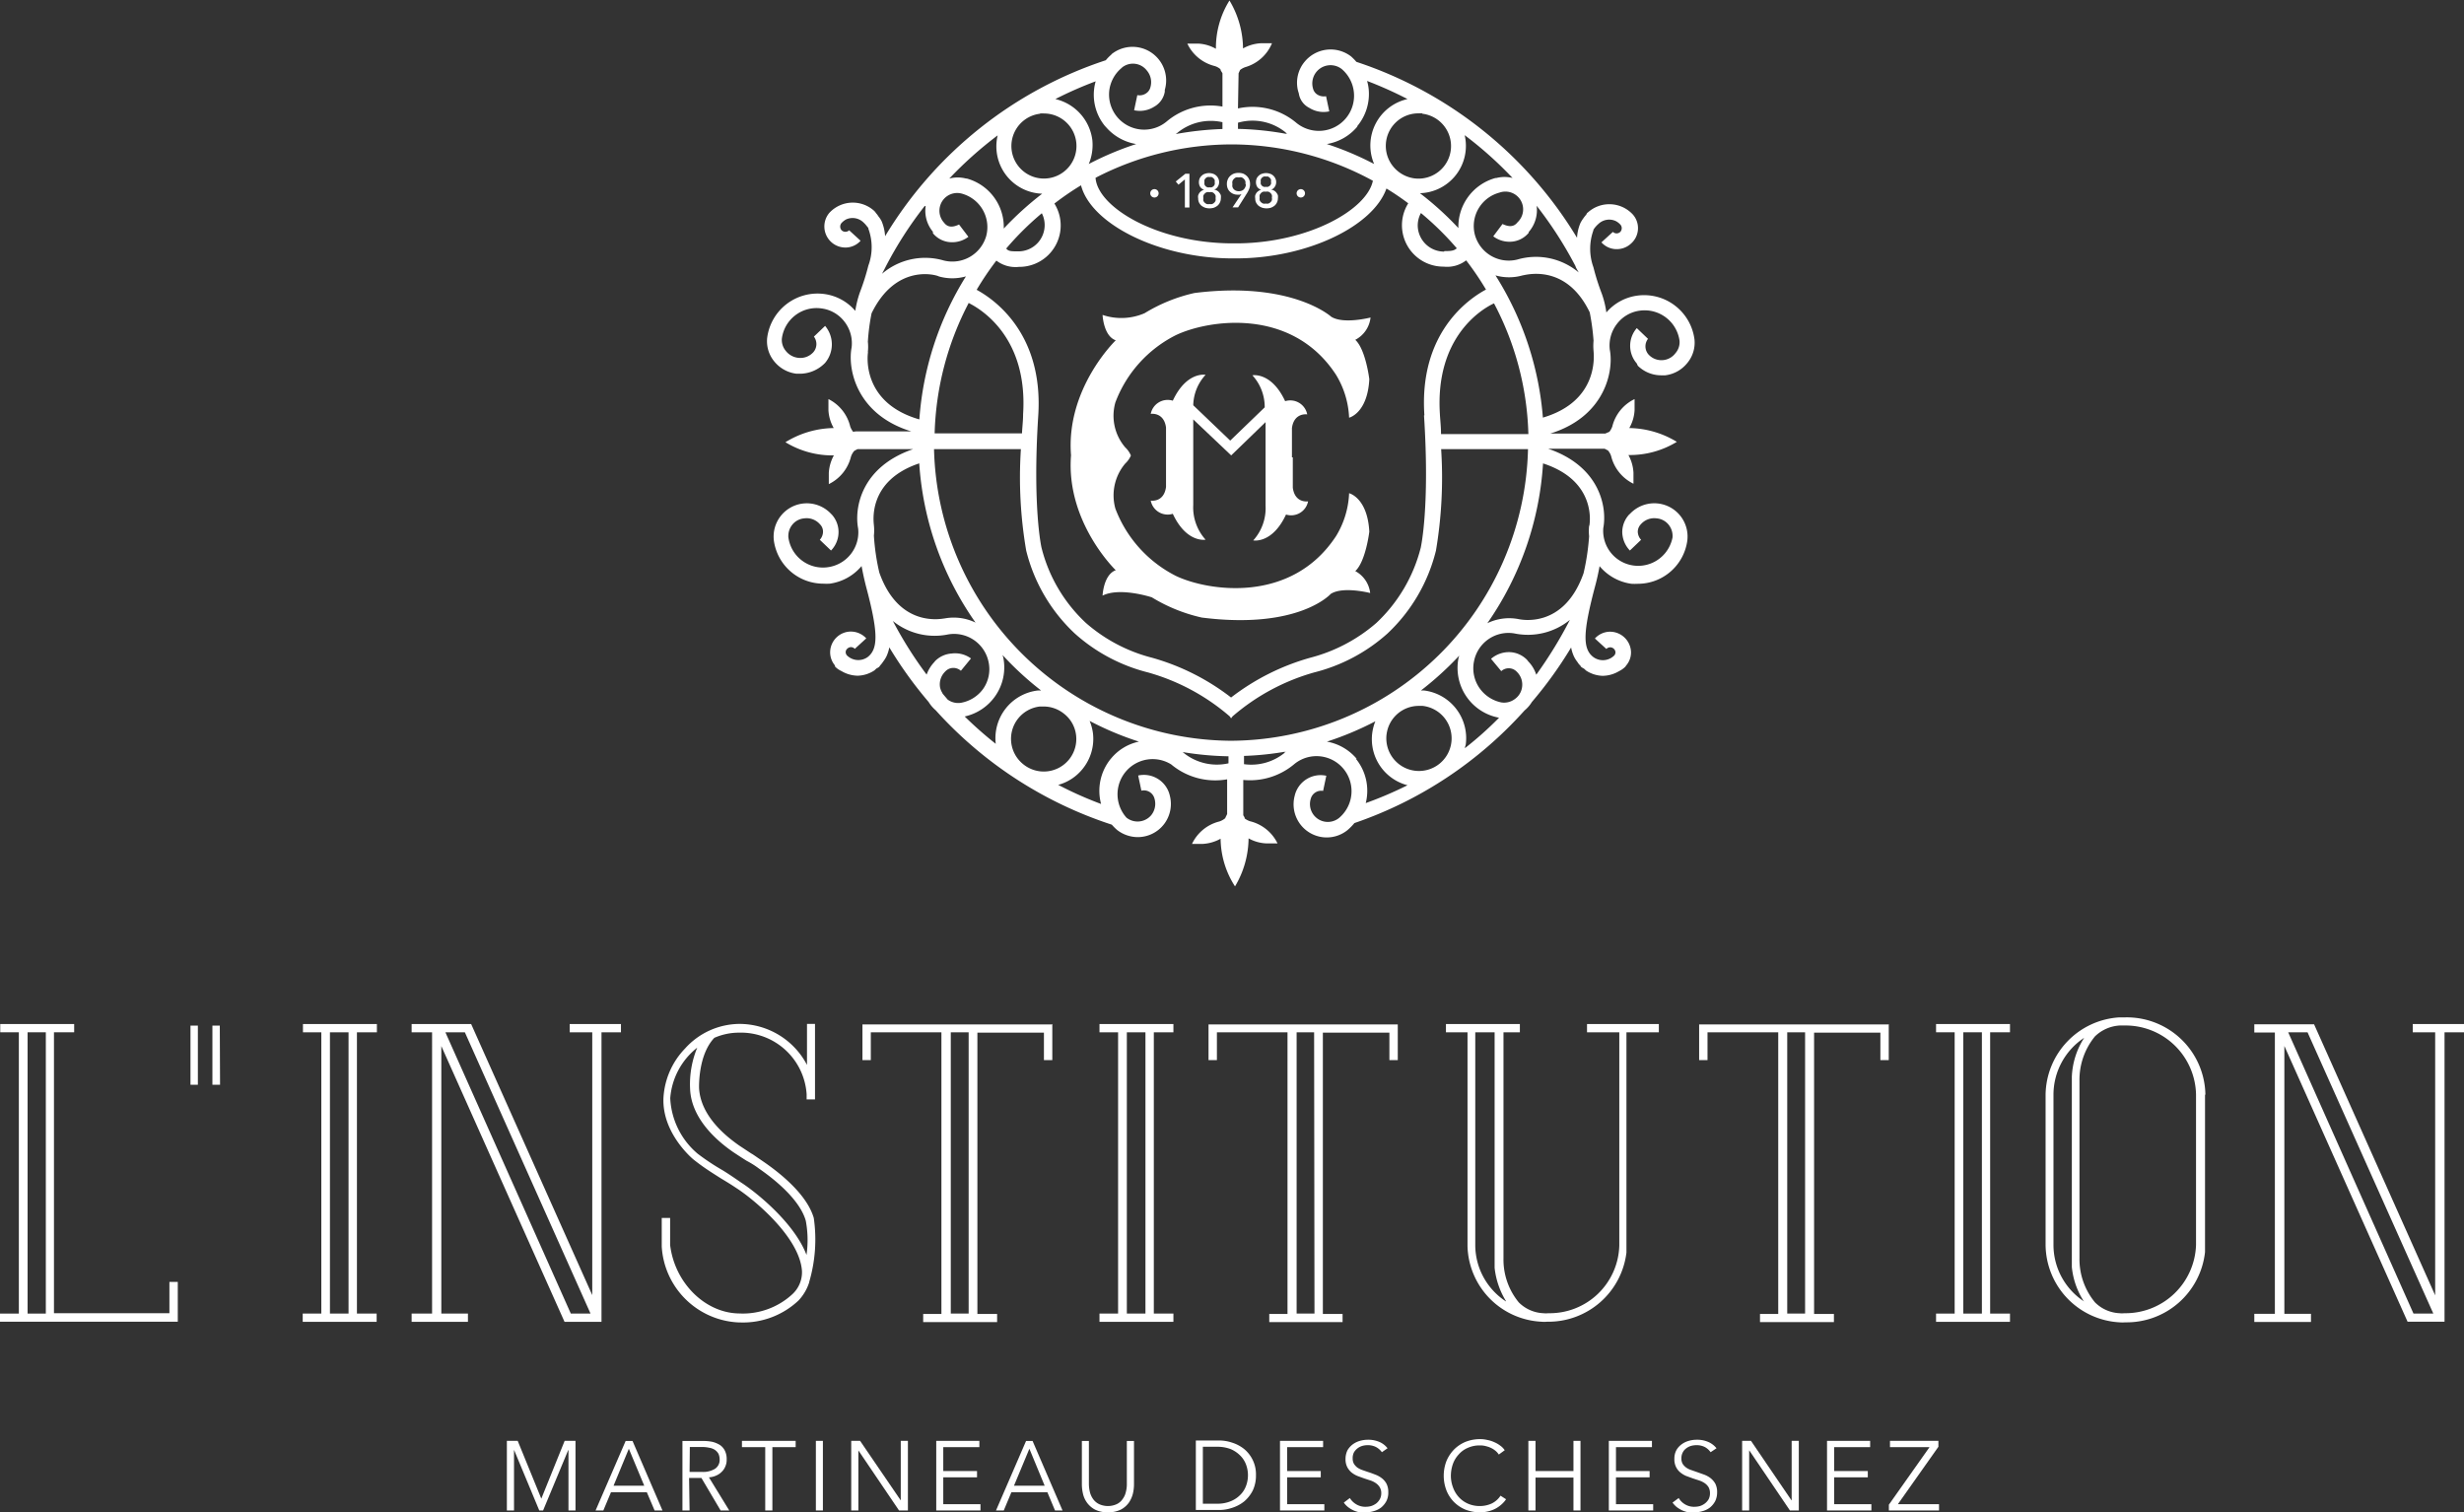<svg id="Calque_1" data-name="Calque 1" xmlns="http://www.w3.org/2000/svg" xmlns:xlink="http://www.w3.org/1999/xlink" viewBox="0 0 199.99 122.74"><rect x="0" y="0" width="199.99" height="122.74" fill="#333333" stroke="none"/><defs><style>.cls-1{fill:none;}.cls-2{clip-path:url(#clip-path);}.cls-3{fill:#fff;}</style><clipPath id="clip-path" transform="translate(-45.76 -22.96)"><rect class="cls-1" y="-54" width="283.46" height="283.46"/></clipPath></defs><title>LOGO</title><g class="cls-2"><path class="cls-3" d="M178.69,52.64a2.7,2.7,0,0,0,1.87.78l.36,0a2.71,2.71,0,0,0,1.79-1,2.57,2.57,0,0,0,.58-1.93,4.12,4.12,0,0,0-4.62-3.54,4,4,0,0,0-2.53,1.37l0,0a7.44,7.44,0,0,0-.38-1.55,18.34,18.34,0,0,1-.67-2.12h0a4.41,4.41,0,0,1,0-3l0-.05.1-.14a2.34,2.34,0,0,1,.3-.32,1.27,1.27,0,0,1,1.41-.24h0a1.34,1.34,0,0,1,.31.22l.06.06a.44.44,0,0,1,0,.6.43.43,0,0,1-.6,0l-.93.85a1.66,1.66,0,0,0,1.17.55H177a1.69,1.69,0,0,0,1.14-.45,1.67,1.67,0,0,0,.15-2.36,2.6,2.6,0,0,0-3.67-.15c-.05,0-.08.12-.13.18a2.23,2.23,0,0,0-.19.24,2.85,2.85,0,0,0-.26.41,3.52,3.52,0,0,0-.28,1.21,33,33,0,0,0-17.91-14.28,4.47,4.47,0,0,0-.43-.44,2.73,2.73,0,0,0-3.77.43,2.67,2.67,0,0,0-.53,2.38l.06.2a1.57,1.57,0,0,0,.84,1.16,2.21,2.21,0,0,0,1.17.34,2.49,2.49,0,0,0,.46-.05l-.26-1.23a1,1,0,0,1-.7-.13.8.8,0,0,1-.36-.5,1.48,1.48,0,0,1,2.34-1.57,2.85,2.85,0,0,1-1.61,5,2.88,2.88,0,0,1-2.07-.63,5.52,5.52,0,0,0-4.75-1.18l.05-2.85.12-.27a1.45,1.45,0,0,1,.42-.23A3.35,3.35,0,0,0,149,26.47h-.9a3.33,3.33,0,0,0-1.45.42A7.69,7.69,0,0,0,145.55,23a7.25,7.25,0,0,0-1.1,3.92,3.23,3.23,0,0,0-1.42-.42h-.9a3.35,3.35,0,0,0,2.22,1.82,1.24,1.24,0,0,1,.47.26c0,.11.11.22.16.33l0,2.7a5.52,5.52,0,0,0-4.54,1.22,2.85,2.85,0,0,1-4.65-2.48,2.83,2.83,0,0,1,1-1.87l.05-.05a1.42,1.42,0,0,1,2,.25,1.46,1.46,0,0,1,.29,1.37.82.82,0,0,1-.37.5.93.93,0,0,1-.69.13l-.26,1.23a2.4,2.4,0,0,0,.46.05,2.21,2.21,0,0,0,1.17-.34,1.72,1.72,0,0,0,.86-1.22l0-.14A2.73,2.73,0,0,0,136,27.34l-.06.07a3.57,3.57,0,0,0-.43.44,32.92,32.92,0,0,0-17.91,14.28,3.77,3.77,0,0,0-.28-1.21,2.23,2.23,0,0,0-.27-.41,1.37,1.37,0,0,0-.18-.24,1.24,1.24,0,0,0-.14-.18,2.59,2.59,0,0,0-3.66.15,1.71,1.71,0,0,0,1.29,2.81h.07a1.66,1.66,0,0,0,1.18-.55l-.93-.85a.44.44,0,0,1-.61,0,.45.45,0,0,1,0-.6l.06-.06a1.54,1.54,0,0,1,.3-.22h0a1.27,1.27,0,0,1,1.41.24,2.31,2.31,0,0,1,.29.32,1.34,1.34,0,0,1,.11.14s0,0,0,.05a4.33,4.33,0,0,1,0,3h0a18.34,18.34,0,0,1-.67,2.12,8.18,8.18,0,0,0-.39,1.55s0,0,0,0a4,4,0,0,0-2.53-1.37,4.12,4.12,0,0,0-4.62,3.54,2.57,2.57,0,0,0,.57,1.93,2.74,2.74,0,0,0,1.8,1l.36,0a2.86,2.86,0,0,0,1.92-.83l0,.07s0,0,0-.07l.05-.05a2.33,2.33,0,0,0,0-3l-.91.87a1,1,0,0,1-.06,1.28,1.42,1.42,0,0,1-1.22.44,1.49,1.49,0,0,1-1-.56,1.38,1.38,0,0,1-.32-1,2.84,2.84,0,0,1,3.2-2.45,2.79,2.79,0,0,1,1.89,1.09,2.85,2.85,0,0,1,.57,2.09c-.33,1.7.36,5.42,4.84,6.8l.08,0h-4.55L115,58a1.6,1.6,0,0,1-.23-.42A3.36,3.36,0,0,0,113,55.35v.9a3.23,3.23,0,0,0,.43,1.45,7.65,7.65,0,0,0-3.92,1.15,7.31,7.31,0,0,0,3.93,1.07,3.32,3.32,0,0,0-.41,1.43v.9a3.37,3.37,0,0,0,1.8-2.23,1.38,1.38,0,0,1,.27-.47l.26-.14h4.52c-4.22,1.44-4.79,4.77-4.47,6.44A2.86,2.86,0,0,1,112.91,69a2.83,2.83,0,0,1-3.16-2.42,1.45,1.45,0,0,1,.29-1,1.39,1.39,0,0,1,1-.55,1.43,1.43,0,0,1,1.27.48.84.84,0,0,1,.25.6,1,1,0,0,1-.26.66l.91.87a2.15,2.15,0,0,0,.61-1.53,2.11,2.11,0,0,0-.54-1.38h0l-.08-.08,0,0h0a2.7,2.7,0,0,0-2.3-.82,2.7,2.7,0,0,0-2.33,3h0v0h0a4.05,4.05,0,0,0,4,3.5,4.89,4.89,0,0,0,.54,0,4.1,4.1,0,0,0,2.58-1.43q.15.83.36,1.65c1,3.74,1,5.07.13,5.74a1.31,1.31,0,0,1-1.69-.15.42.42,0,0,1-.09-.25.37.37,0,0,1,.14-.29.43.43,0,0,1,.31-.12.44.44,0,0,1,.29.14l.93-.85a1.7,1.7,0,0,0-1.17-.55,1.67,1.67,0,0,0-1.22.45,1.69,1.69,0,0,0-.54,1.17,1.66,1.66,0,0,0,.39,1.13h0s0,0,0,.08a1.64,1.64,0,0,0,.52.37,2.65,2.65,0,0,0,1.33.38,2.57,2.57,0,0,0,1.35-.43l0,0,.16-.15a1.42,1.42,0,0,0,.23-.14s.08-.12.13-.17a2.35,2.35,0,0,0,.19-.25,2.85,2.85,0,0,0,.26-.41,3,3,0,0,0,.24-.75,33.17,33.17,0,0,0,3.19,4.43,2.87,2.87,0,0,0,.58.68A33,33,0,0,0,136,89.89a4.36,4.36,0,0,0,.43.43l0,0a2.75,2.75,0,0,0,1.66.58,2.69,2.69,0,0,0,2.62-3.36h0a2.16,2.16,0,0,0-2.57-1.64l.26,1.23a.89.89,0,0,1,1.06.63h0a1.47,1.47,0,0,1-.27,1.37,1.45,1.45,0,0,1-2,.19h0A2.85,2.85,0,0,1,140.82,85a5.57,5.57,0,0,0,4.54,1.21l0,2.82c-.05.11-.11.22-.16.34a1.45,1.45,0,0,1-.47.26,3.35,3.35,0,0,0-2.22,1.82h.9a3.36,3.36,0,0,0,1.42-.42A7.25,7.25,0,0,0,146,94.9,7.74,7.74,0,0,0,147.1,91a3.2,3.2,0,0,0,1.45.41h.9a3.37,3.37,0,0,0-2.24-1.8,1.56,1.56,0,0,1-.42-.22c0-.1-.08-.18-.12-.27l0-2.86A5.57,5.57,0,0,0,150.78,85a2.84,2.84,0,0,1,3.67,4.34h0a1.45,1.45,0,0,1-2.3-1.56h0a.88.88,0,0,1,1-.63l.26-1.23a2.16,2.16,0,0,0-2.57,1.64h0a2.69,2.69,0,0,0,4.28,2.78l0,0a4.46,4.46,0,0,0,.57-.58,32.78,32.78,0,0,0,13.81-9.14,2.7,2.7,0,0,0,.59-.68,33.17,33.17,0,0,0,3.19-4.43,3,3,0,0,0,.24.75,2.19,2.19,0,0,0,.26.41,2.27,2.27,0,0,0,.18.25c.06,0,.08.12.14.17a1.42,1.42,0,0,0,.23.14l.16.15,0,0a2.57,2.57,0,0,0,1.35.43,2.65,2.65,0,0,0,1.33-.38,1.9,1.9,0,0,0,.52-.37.56.56,0,0,1,.05-.08h0a1.62,1.62,0,0,0,.4-1.13,1.71,1.71,0,0,0-1.76-1.62,1.68,1.68,0,0,0-1.17.55l.93.85a.43.43,0,0,1,.74.27.42.42,0,0,1-.09.25,1.31,1.31,0,0,1-1.69.15c-.9-.67-.87-2,.12-5.74.15-.55.27-1.1.37-1.65a4.1,4.1,0,0,0,2.58,1.43,4.89,4.89,0,0,0,.54,0,4.05,4.05,0,0,0,4-3.5h0v0h0a2.7,2.7,0,0,0-4.64-2.19h0s0,0,0,0l-.09.08h0a2.12,2.12,0,0,0-.55,1.38,2.21,2.21,0,0,0,.62,1.53l.91-.87a1,1,0,0,1-.27-.66.88.88,0,0,1,.25-.6,1.44,1.44,0,0,1,1.28-.48,1.39,1.39,0,0,1,1,.55,1.45,1.45,0,0,1,.29,1,2.84,2.84,0,0,1-5.62-.76c.32-1.67-.25-5-4.47-6.44H176l.27.14a1.24,1.24,0,0,1,.26.47,3.4,3.4,0,0,0,1.81,2.23v-.9a3.32,3.32,0,0,0-.41-1.43,7.31,7.31,0,0,0,3.93-1.07A7.65,7.65,0,0,0,178,57.7a3.23,3.23,0,0,0,.43-1.45v-.9a3.36,3.36,0,0,0-1.81,2.23,1.6,1.6,0,0,1-.23.42l-.34.15h-4.55l.08,0c4.47-1.38,5.17-5.1,4.84-6.8a2.85,2.85,0,0,1,.57-2.09,2.79,2.79,0,0,1,1.89-1.09,2.86,2.86,0,0,1,3.2,2.45,1.35,1.35,0,0,1-.33,1,1.42,1.42,0,0,1-2.18.12,1,1,0,0,1-.05-1.28l-.91-.87a2.18,2.18,0,0,0,0,2.87Zm-3.95,13a4,4,0,0,0,0,.84,19,19,0,0,1-.45,3c-1.61,4.58-5.15,3.75-5.31,3.72h0a4.06,4.06,0,0,0-2.5.34A25.41,25.41,0,0,0,171,60.57c4.38,1.42,3.79,4.9,3.76,5.05M145.67,83.08a24.26,24.26,0,0,1-24.1-23.67h7.05a35.17,35.17,0,0,0,.43,8.23A13.72,13.72,0,0,0,133,74.38a14,14,0,0,0,5.92,3.15,17.29,17.29,0,0,1,6.65,3.57l.11.16.12-.16a17.3,17.3,0,0,1,6.64-3.57,14,14,0,0,0,5.93-3.15,13.72,13.72,0,0,0,3.94-6.74,35.65,35.65,0,0,0,.42-8.23h7.05a24.24,24.24,0,0,1-24.1,23.67M128.83,85a2.64,2.64,0,0,1,1.33-4.7l.31,0a2.63,2.63,0,0,1,1.63.57,2.59,2.59,0,0,1,1,1.76A2.64,2.64,0,0,1,128.83,85M130,79a3.9,3.9,0,0,0-3.42,4.33s0,0,0,0a31.24,31.24,0,0,1-2.52-2.22,4.1,4.1,0,0,0,2.48-1.66,4.06,4.06,0,0,0,.66-3.08,2.33,2.33,0,0,0-.07-.25A25.29,25.29,0,0,0,130.26,79H130m-7.76.19a1.41,1.41,0,0,1-.18-.44,1.45,1.45,0,0,1,.42-1.29.9.9,0,0,1,.6-.29.93.93,0,0,1,.67.23l.82-1A2.18,2.18,0,0,0,123,76a2.08,2.08,0,0,0-1.35.62l0,0-.07.09,0,0h0a2.84,2.84,0,0,0-.61,1,32.51,32.51,0,0,1-2.74-4.35,5.39,5.39,0,0,0,4.48,1.09,2.86,2.86,0,0,1,3.3,2.3,2.78,2.78,0,0,1-.46,2.13A2.84,2.84,0,0,1,123.75,80a1.45,1.45,0,0,1-1.07-.26h0l-.41-.48m7.91-47.09a1.62,1.62,0,0,1,.31,0,2.64,2.64,0,0,1,2.07,4.28,2.64,2.64,0,1,1-2.38-4.26m15.51,2.49a24,24,0,0,1,11.5,2.95c-.48,2.34-5.16,5-10.89,5.08h-.69c-6-.07-10.76-2.94-10.93-5.32a24.06,24.06,0,0,1,11-2.71m15.52-2.49a2.64,2.64,0,1,1-.62,5.25,2.69,2.69,0,0,1-1.77-1,2.64,2.64,0,0,1,2.08-4.28,1.62,1.62,0,0,1,.31,0m.14,24.52c.48,7.47-.26,10.67-.26,10.71a12.63,12.63,0,0,1-3.61,6.13,13.23,13.23,0,0,1-5.36,2.82,18.82,18.82,0,0,0-6.43,3.23,18.75,18.75,0,0,0-6.42-3.23,13.05,13.05,0,0,1-5.36-2.82,12.48,12.48,0,0,1-3.61-6.13s-.74-3.24-.26-10.71c.43-6.68-3.6-9.44-5-10.2a24,24,0,0,1,1.6-2.37,2.55,2.55,0,0,0,1.83.51,3.36,3.36,0,0,0,2.88-5.14A23.15,23.15,0,0,1,133.5,38c.81,3.12,6.2,5.86,12.08,5.93h.71c5.7-.07,10.93-2.64,12-5.67a21.15,21.15,0,0,1,1.77,1.2,3.36,3.36,0,0,0,2.88,5.14,2.52,2.52,0,0,0,1.82-.51,24.07,24.07,0,0,1,1.61,2.37c-1.42.76-5.45,3.52-5,10.2m1.26-.08c-.4-6.16,3.27-8.48,4.39-9a24,24,0,0,1,2.79,10.61h-7.09c0-.5-.05-1-.09-1.57m.33-13.24a2.14,2.14,0,0,1-2.13-2.13,2.08,2.08,0,0,1,.26-1A24,24,0,0,1,164,43.11c-.22.2-.46.23-1,.23M130.3,40.23a2.07,2.07,0,0,1,.25,1,2.13,2.13,0,0,1-2.12,2.13c-.59,0-.82,0-1-.23a24,24,0,0,1,2.91-2.88m-5.94,7.31c1.12.56,4.79,2.88,4.4,9,0,.55-.07,1.07-.09,1.57h-7.09a24.17,24.17,0,0,1,2.78-10.61m33.9,35.06a2.63,2.63,0,0,1,2.62-2.33l.31,0a2.65,2.65,0,1,1-2.93,2.31M161.34,79h-.25a26,26,0,0,0,3.11-2.83,2.33,2.33,0,0,0-.07.25,4.11,4.11,0,0,0,3.3,4.79v0h0a28.24,28.24,0,0,1-2.77,2.47c0-.1.05-.2.07-.31A3.9,3.9,0,0,0,161.34,79m8.43-2.4-.07-.09,0,0a2.08,2.08,0,0,0-1.35-.62,2.22,2.22,0,0,0-1.57.54l.83,1a.9.9,0,0,1,1.27.06,1.44,1.44,0,0,1,.41,1.29,1.41,1.41,0,0,1-.6.93,1.45,1.45,0,0,1-1.07.26,2.86,2.86,0,0,1-1.78-1.17,2.82,2.82,0,0,1-.45-2.13,2.85,2.85,0,0,1,3.29-2.3,5.4,5.4,0,0,0,4.5-1.1,34.81,34.81,0,0,1-2.73,4.45,2.74,2.74,0,0,0-.63-1.06h0l0,0M171,57a25.34,25.34,0,0,0-3.86-11.69,4,4,0,0,0,2.2,0h0c.15,0,3.5-1.06,5.45,3a18.89,18.89,0,0,1,.31,2.3,4.63,4.63,0,0,0,0,.83v0c0,.16.56,4.07-4.17,5.43m3-11.77a5.39,5.39,0,0,0-5-1.08,2.85,2.85,0,0,1-3.46-2,2.81,2.81,0,0,1,2-3.43A1.44,1.44,0,0,1,168.93,41h0c-.29.38-.69.39-1.22.14l-.75,1a2.18,2.18,0,0,0,1.32.44,2,2,0,0,0,1.56-.73h0l0-.07.05-.05h0a2.69,2.69,0,0,0,.59-2.07,31.85,31.85,0,0,1,3.16,4.91c0,.08.17.34.31.6m-5.4-7.76a2.68,2.68,0,0,0-1.35,0h-.07a4.1,4.1,0,0,0-3,4.06,25.38,25.38,0,0,0-3.12-2.83,3.84,3.84,0,0,0,3.63-4.71,30.93,30.93,0,0,1,3.91,3.5M155.92,33.2a4.08,4.08,0,0,0,.93-3,3.78,3.78,0,0,0-.13-.67A31.78,31.78,0,0,1,160,31a3.86,3.86,0,0,0-2.71,5.27,25,25,0,0,0-3.84-1.62,4.08,4.08,0,0,0,2.48-1.42m-5.82.52.13.09a24.6,24.6,0,0,0-4-.42v-.5a4.26,4.26,0,0,1,3.92.83m-5.18-.87v.55a26.16,26.16,0,0,0-3.79.41l.12-.09a4.27,4.27,0,0,1,3.68-.87m-9.5.35a4.13,4.13,0,0,0,2.49,1.42,25.07,25.07,0,0,0-3.85,1.62,4,4,0,0,0,.29-1.94,3.92,3.92,0,0,0-3-3.33,30.85,30.85,0,0,1,3.27-1.44,3.78,3.78,0,0,0-.13.67,4,4,0,0,0,.92,3m-8.75.74a3.84,3.84,0,0,0,3.62,4.71,26.13,26.13,0,0,0-3.12,2.83,4.08,4.08,0,0,0-3-4.06h-.06a2.72,2.72,0,0,0-1.36,0,31.73,31.73,0,0,1,3.92-3.5m-5.84,5.75a2.65,2.65,0,0,0,.59,2.07h0l0,.05,0,.07h0a2,2,0,0,0,1.56.73,2.18,2.18,0,0,0,1.32-.44l-.76-1c-.52.25-.92.24-1.21-.14h0a1.44,1.44,0,0,1,1.42-2.37,2.82,2.82,0,0,1,2,3.43,2.86,2.86,0,0,1-3.46,2,5.38,5.38,0,0,0-5,1.08c.14-.26.27-.52.31-.6a31.13,31.13,0,0,1,3.16-4.91m-4.62,11.85v0a3.87,3.87,0,0,0,0-.83,17.06,17.06,0,0,1,.3-2.3c2-4.11,5.31-3.1,5.45-3h0a4,4,0,0,0,2.21,0A25.23,25.23,0,0,0,120.38,57c-4.73-1.36-4.2-5.27-4.17-5.43m4.16,9a25.32,25.32,0,0,0,4.57,12.92,4.06,4.06,0,0,0-2.5-.34h0c-.15,0-3.69.86-5.31-3.72a17.89,17.89,0,0,1-.44-3,4,4,0,0,0,0-.84c0-.15-.62-3.63,3.76-5.05m15.47,24a4.11,4.11,0,0,0-.79,3.67,30.18,30.18,0,0,1-3.48-1.55,3.82,3.82,0,0,0,2-1.32,3.87,3.87,0,0,0,.82-2.87,3.94,3.94,0,0,0-.27-1,24.9,24.9,0,0,0,4,1.68,4,4,0,0,0-2.26,1.37m5.82-.52,0,0h0a25.2,25.2,0,0,0,3.71.34v.57a4.29,4.29,0,0,1-3.68-.88m8.27,0a4.28,4.28,0,0,1-3.33.95v-.67a24.3,24.3,0,0,0,3.44-.36L150,84Zm5.82.52a4.1,4.1,0,0,0-2.42-1.4,25.27,25.27,0,0,0,3.93-1.65A3.86,3.86,0,0,0,160,86.69a31.12,31.12,0,0,1-3.39,1.45,4.11,4.11,0,0,0-.81-3.61" transform="translate(-45.76 -22.96)"/><path class="cls-3" d="M157,48.73s-2.21.57-3.2-.07c0,0-3.2-2.91-11.09-1.92a13.33,13.33,0,0,0-4.05,1.64,4.76,4.76,0,0,1-3.41.14s.07,1.71,1.07,2.06c0,0-4.06,3.9-3.63,9.33-.43,5.43,3.63,9.33,3.63,9.33-1,.36-1.07,2.06-1.07,2.06,1.42-.71,4,.14,4,.14a13.33,13.33,0,0,0,4.05,1.64c7.89,1,10.47-1.92,10.47-1.92,1-.64,3.2-.07,3.2-.07a2.32,2.32,0,0,0-1.21-1.78c.85-.78,1.14-3.2,1.14-3.2-.15-2.77-1.64-3.12-1.64-3.12a7.23,7.23,0,0,1-1.06,3.48c-3.63,5.54-10.42,4.46-13,3.23a10.15,10.15,0,0,1-4.91-5.46,4,4,0,0,1,.8-3.66,1.93,1.93,0,0,0,.46-.65h0v0h0a1.94,1.94,0,0,0-.46-.66,3.94,3.94,0,0,1-.8-3.65,10.08,10.08,0,0,1,4.91-5.46c2.6-1.24,9.39-2.32,13,3.22a7.27,7.27,0,0,1,1.06,3.48s1.49-.35,1.64-3.12c0,0-.29-2.42-1.14-3.2A2.32,2.32,0,0,0,157,48.73" transform="translate(-45.76 -22.96)"/><path class="cls-3" d="M150.62,60.08V57.7c.17-1.28,1.24-1.11,1.24-1.11a1.4,1.4,0,0,0-1.79-1.07c-1.12-2.4-2.66-2.1-2.66-2.1a3.8,3.8,0,0,1,1,2.6l-2.8,2.7-3-2.87,0,0a3.76,3.76,0,0,1,1-2.47s-1.54-.3-2.66,2.1a1.4,1.4,0,0,0-1.79,1.07s1.07-.17,1.24,1.11v4.82c-.17,1.29-1.24,1.11-1.24,1.11a1.4,1.4,0,0,0,1.79,1.07c1.12,2.4,2.66,2.1,2.66,2.1a3.91,3.91,0,0,1-1-2.82V57l3.08,2.92,2.79-2.7V64a3.91,3.91,0,0,1-1,2.82s1.54.3,2.66-2.1a1.4,1.4,0,0,0,1.79-1.07s-1.07.18-1.24-1.11V60.08Z" transform="translate(-45.76 -22.96)"/><polygon class="cls-3" points="96.54 16.84 96.17 16.84 96.17 14.56 95.65 14.99 95.43 14.73 96.21 14.1 96.54 14.1 96.54 16.84"/><path class="cls-3" d="M144.37,38.36a.72.72,0,0,1,.2.09.57.57,0,0,1,.16.15.72.72,0,0,1,.12.21,1,1,0,0,1,0,.25.74.74,0,0,1-.08.34.73.73,0,0,1-.2.26,1.15,1.15,0,0,1-.29.16,1.25,1.25,0,0,1-.7,0,1.22,1.22,0,0,1-.3-.16.86.86,0,0,1-.2-.26.74.74,0,0,1-.07-.34.66.66,0,0,1,0-.25,1,1,0,0,1,.11-.21.8.8,0,0,1,.17-.15.72.72,0,0,1,.2-.09h0a.63.63,0,0,1-.31-.22.71.71,0,0,1-.11-.39.81.81,0,0,1,.06-.31.68.68,0,0,1,.18-.23.61.61,0,0,1,.26-.15,1,1,0,0,1,.64,0,.68.68,0,0,1,.26.15.66.66,0,0,1,.17.23.6.6,0,0,1,.07.3.65.65,0,0,1-.12.39.56.56,0,0,1-.3.23Zm-.94.68a.71.71,0,0,0,0,.21.46.46,0,0,0,.11.16.62.62,0,0,0,.17.11.54.54,0,0,0,.22,0,.46.46,0,0,0,.21,0,.42.42,0,0,0,.17-.11.36.36,0,0,0,.11-.16.49.49,0,0,0,0-.21.46.46,0,0,0,0-.21.36.36,0,0,0-.11-.16.34.34,0,0,0-.17-.11.46.46,0,0,0-.21,0,.54.54,0,0,0-.22,0,.45.45,0,0,0-.17.11.64.64,0,0,0-.11.16.65.65,0,0,0,0,.21m.09-1.29a.57.57,0,0,0,0,.18.42.42,0,0,0,.09.14.38.38,0,0,0,.15.09.34.34,0,0,0,.18,0,.33.33,0,0,0,.17,0,.46.46,0,0,0,.15-.09.42.42,0,0,0,.09-.14.39.39,0,0,0,0-.18.58.58,0,0,0,0-.18.45.45,0,0,0-.1-.14.5.5,0,0,0-.14-.1.47.47,0,0,0-.17,0,.48.48,0,0,0-.18,0,.56.56,0,0,0-.15.1.42.42,0,0,0-.09.14.57.57,0,0,0,0,.18" transform="translate(-45.76 -22.96)"/><path class="cls-3" d="M146.53,38.7h0a.49.49,0,0,1-.16.06h-.18a.88.88,0,0,1-.61-.25.75.75,0,0,1-.18-.27.93.93,0,0,1-.06-.34.87.87,0,0,1,.07-.37.75.75,0,0,1,.2-.29.91.91,0,0,1,.3-.19,1.1,1.1,0,0,1,.37-.06,1.16,1.16,0,0,1,.38.06,1,1,0,0,1,.29.19.84.84,0,0,1,.2.29.86.86,0,0,1,.07.36,1,1,0,0,1-.07.4,2.16,2.16,0,0,1-.19.37l-.71,1.13h-.45Zm.31-.81a.54.54,0,0,0,0-.22.47.47,0,0,0-.12-.19.52.52,0,0,0-.17-.12.47.47,0,0,0-.24,0,.59.59,0,0,0-.23,0,.46.46,0,0,0-.18.13.42.42,0,0,0-.11.18.61.61,0,0,0,0,.24.54.54,0,0,0,0,.22.52.52,0,0,0,.11.19.57.57,0,0,0,.18.12.68.68,0,0,0,.46,0,.47.47,0,0,0,.18-.12.59.59,0,0,0,.16-.42" transform="translate(-45.76 -22.96)"/><path class="cls-3" d="M149,38.36a.72.72,0,0,1,.2.09.57.57,0,0,1,.16.15.72.72,0,0,1,.12.21,1,1,0,0,1,0,.25.74.74,0,0,1-.08.34.73.73,0,0,1-.2.26,1.15,1.15,0,0,1-.29.16,1.25,1.25,0,0,1-.7,0,1.22,1.22,0,0,1-.3-.16.86.86,0,0,1-.2-.26.74.74,0,0,1-.07-.34.66.66,0,0,1,0-.25,1,1,0,0,1,.11-.21.8.8,0,0,1,.17-.15.72.72,0,0,1,.2-.09h0a.63.63,0,0,1-.31-.22.71.71,0,0,1-.11-.39.81.81,0,0,1,.06-.31.68.68,0,0,1,.18-.23.61.61,0,0,1,.26-.15,1,1,0,0,1,.64,0,.68.68,0,0,1,.26.15.66.66,0,0,1,.17.23.6.6,0,0,1,.07.3.65.65,0,0,1-.12.39.56.56,0,0,1-.3.23ZM148,39a.71.71,0,0,0,0,.21.46.46,0,0,0,.11.16.62.62,0,0,0,.17.11.54.54,0,0,0,.22,0,.46.46,0,0,0,.21,0,.42.42,0,0,0,.17-.11.36.36,0,0,0,.11-.16.49.49,0,0,0,0-.21.46.46,0,0,0,0-.21.36.36,0,0,0-.11-.16.34.34,0,0,0-.17-.11.46.46,0,0,0-.21,0,.54.54,0,0,0-.22,0,.45.45,0,0,0-.17.11.64.64,0,0,0-.11.16.65.65,0,0,0,0,.21m.09-1.29a.57.57,0,0,0,0,.18.42.42,0,0,0,.09.14.38.38,0,0,0,.15.09.34.34,0,0,0,.18,0,.33.33,0,0,0,.17,0,.46.46,0,0,0,.15-.09.42.42,0,0,0,.09-.14.39.39,0,0,0,0-.18.58.58,0,0,0,0-.18.45.45,0,0,0-.1-.14.5.5,0,0,0-.14-.1.47.47,0,0,0-.17,0,.48.48,0,0,0-.18,0,.56.56,0,0,0-.15.1.42.42,0,0,0-.09.14.57.57,0,0,0,0,.18" transform="translate(-45.76 -22.96)"/><polygon class="cls-3" points="45.83 116.94 43.94 121.62 43.93 121.62 42.02 116.94 41.14 116.94 41.14 122.59 41.72 122.59 41.72 117.69 41.73 117.69 43.77 122.59 44.08 122.59 46.12 117.69 46.14 117.69 46.14 122.59 46.71 122.59 46.71 116.94 45.83 116.94"/><path class="cls-3" d="M96.8,140.54l1.25,3H95.56Zm-.26-.63-2.44,5.64h.63l.62-1.48h2.91l.63,1.48h.64l-2.43-5.64Z" transform="translate(-45.76 -22.96)"/><path class="cls-3" d="M101.73,142.42h1a1.85,1.85,0,0,0,1.06-.25.86.86,0,0,0,.38-.76,1.12,1.12,0,0,0-.1-.47,1,1,0,0,0-.29-.31,1.14,1.14,0,0,0-.45-.17,2.58,2.58,0,0,0-.58-.06h-1Zm0,3.13h-.58v-5.64h1.66a3.67,3.67,0,0,1,.77.07,2.18,2.18,0,0,1,.62.26,1.21,1.21,0,0,1,.4.47,1.51,1.51,0,0,1,.14.7,1.32,1.32,0,0,1-.11.57,1.23,1.23,0,0,1-.3.44,1.37,1.37,0,0,1-.45.3,1.59,1.59,0,0,1-.58.14l1.65,2.69h-.7l-1.56-2.64h-1Z" transform="translate(-45.76 -22.96)"/><polygon class="cls-3" points="60.22 116.94 60.22 117.45 62.11 117.45 62.11 122.59 62.69 122.59 62.69 117.45 64.58 117.45 64.58 116.94 60.22 116.94"/><rect class="cls-3" x="66.22" y="116.94" width="0.57" height="5.65"/><polygon class="cls-3" points="73.11 116.94 73.11 121.76 73.1 121.76 69.81 116.94 69.09 116.94 69.09 122.59 69.67 122.59 69.67 117.73 69.68 117.73 72.97 122.59 73.69 122.59 73.69 116.94 73.11 116.94"/><polygon class="cls-3" points="75.99 116.94 75.99 122.59 79.58 122.59 79.58 122.08 76.56 122.08 76.56 119.9 79.3 119.9 79.3 119.39 76.56 119.39 76.56 117.45 79.49 117.45 79.49 116.94 75.99 116.94"/><path class="cls-3" d="M129.31,140.54l1.24,3h-2.49Zm-.27-.63-2.44,5.64h.63l.62-1.48h2.92l.62,1.48H132l-2.43-5.64Z" transform="translate(-45.76 -22.96)"/><path class="cls-3" d="M135.64,145.7a2.26,2.26,0,0,1-1-.22,1.88,1.88,0,0,1-.65-.56,1.94,1.94,0,0,1-.33-.73,3.32,3.32,0,0,1-.09-.74v-3.54h.57v3.47a2.93,2.93,0,0,0,.08.67,1.66,1.66,0,0,0,.26.57,1.28,1.28,0,0,0,.48.41,1.72,1.72,0,0,0,1.45,0,1.18,1.18,0,0,0,.47-.41,1.49,1.49,0,0,0,.26-.57,2.46,2.46,0,0,0,.08-.67v-3.47h.58v3.54a3.32,3.32,0,0,1-.09.74,2.31,2.31,0,0,1-.33.73,1.88,1.88,0,0,1-.65.56,2.33,2.33,0,0,1-1.05.22" transform="translate(-45.76 -22.96)"/><path class="cls-3" d="M143.39,145h1.14a2.77,2.77,0,0,0,1.12-.2,2.27,2.27,0,0,0,.78-.52,2,2,0,0,0,.47-.74,2.48,2.48,0,0,0,0-1.7,2,2,0,0,0-.47-.74,2.44,2.44,0,0,0-.78-.53,3,3,0,0,0-1.12-.19h-1.14Zm-.57-5.13h1.87a3.26,3.26,0,0,1,1.06.17,3,3,0,0,1,1,.53,2.66,2.66,0,0,1,.95,2.12,2.83,2.83,0,0,1-.26,1.24,2.87,2.87,0,0,1-.69.88,3,3,0,0,1-1,.53,3.26,3.26,0,0,1-1.06.17h-1.87Z" transform="translate(-45.76 -22.96)"/><polygon class="cls-3" points="103.89 116.94 103.89 122.59 107.49 122.59 107.49 122.08 104.47 122.08 104.47 119.9 107.2 119.9 107.2 119.39 104.47 119.39 104.47 117.45 107.39 117.45 107.39 116.94 103.89 116.94"/><path class="cls-3" d="M157.92,140.82a1.39,1.39,0,0,0-.48-.42,1.47,1.47,0,0,0-.69-.15,1.52,1.52,0,0,0-.42.06,1.17,1.17,0,0,0-.68.53,1,1,0,0,0-.1.47.88.88,0,0,0,.1.45,1.27,1.27,0,0,0,.27.3,1.79,1.79,0,0,0,.39.2l.46.16c.2.06.39.13.59.21a2,2,0,0,1,.54.29,1.41,1.41,0,0,1,.39.45,1.48,1.48,0,0,1,.15.7,1.51,1.51,0,0,1-.16.73,1.74,1.74,0,0,1-.42.51,1.71,1.71,0,0,1-.59.29,2.16,2.16,0,0,1-.66.1,2.94,2.94,0,0,1-.51,0,2.56,2.56,0,0,1-.49-.16,2.34,2.34,0,0,1-.43-.26,1.75,1.75,0,0,1-.35-.37l.49-.37a1.5,1.5,0,0,0,.52.51,1.42,1.42,0,0,0,.78.2,1.65,1.65,0,0,0,.43-.06,1.44,1.44,0,0,0,.41-.21,1.19,1.19,0,0,0,.29-.34,1,1,0,0,0,.12-.48.91.91,0,0,0-.12-.49,1.08,1.08,0,0,0-.31-.33,1.74,1.74,0,0,0-.43-.22l-.52-.17-.55-.2a2,2,0,0,1-.49-.29,1.43,1.43,0,0,1-.35-.45,1.38,1.38,0,0,1-.13-.64,1.58,1.58,0,0,1,.16-.71,1.65,1.65,0,0,1,.43-.48,1.83,1.83,0,0,1,.58-.28,2.39,2.39,0,0,1,.63-.09,2.3,2.3,0,0,1,1,.2,1.71,1.71,0,0,1,.61.49Z" transform="translate(-45.76 -22.96)"/><path class="cls-3" d="M168,144.64a2.18,2.18,0,0,1-.35.4,2.39,2.39,0,0,1-1.06.57,2.65,2.65,0,0,1-.71.09,3.26,3.26,0,0,1-1.18-.22,2.86,2.86,0,0,1-.93-.62,2.82,2.82,0,0,1-.61-.94,3.33,3.33,0,0,1,0-2.38,3,3,0,0,1,.62-.94,2.86,2.86,0,0,1,.93-.62,3.2,3.2,0,0,1,1.17-.22,2.48,2.48,0,0,1,.61.07,2.45,2.45,0,0,1,.56.18,2.24,2.24,0,0,1,.48.28,1.4,1.4,0,0,1,.36.37l-.48.35a1.38,1.38,0,0,0-.23-.27,1.8,1.8,0,0,0-.35-.24,2,2,0,0,0-.43-.16,1.7,1.7,0,0,0-.51-.07,2.32,2.32,0,0,0-1,.2,2,2,0,0,0-.74.54,2.2,2.2,0,0,0-.47.78,2.94,2.94,0,0,0-.16.94,2.7,2.7,0,0,0,.17.94,2.33,2.33,0,0,0,.46.78,2.21,2.21,0,0,0,.74.54,2.38,2.38,0,0,0,1,.2,2.32,2.32,0,0,0,.93-.2,1.78,1.78,0,0,0,.73-.64Z" transform="translate(-45.76 -22.96)"/><polygon class="cls-3" points="127.71 116.94 127.71 119.39 124.63 119.39 124.63 116.94 124.05 116.94 124.05 122.59 124.63 122.59 124.63 119.92 127.71 119.92 127.71 122.59 128.28 122.59 128.28 116.94 127.71 116.94"/><polygon class="cls-3" points="130.58 116.94 130.58 122.59 134.18 122.59 134.18 122.08 131.16 122.08 131.16 119.9 133.89 119.9 133.89 119.39 131.16 119.39 131.16 117.45 134.08 117.45 134.08 116.94 130.58 116.94"/><path class="cls-3" d="M184.6,140.82a1.36,1.36,0,0,0-.47-.42,1.47,1.47,0,0,0-.69-.15,1.65,1.65,0,0,0-.43.06,1.2,1.2,0,0,0-.39.2.9.9,0,0,0-.28.33,1,1,0,0,0-.11.47.88.88,0,0,0,.1.45,1.13,1.13,0,0,0,.28.3,1.43,1.43,0,0,0,.39.2l.46.16.59.21a2,2,0,0,1,.54.29,1.55,1.55,0,0,1,.39.45,1.48,1.48,0,0,1,.15.7,1.64,1.64,0,0,1-.16.73,1.74,1.74,0,0,1-.42.51,1.71,1.71,0,0,1-.59.29,2.22,2.22,0,0,1-.67.1,2.94,2.94,0,0,1-.51,0,2.81,2.81,0,0,1-.49-.16,2.73,2.73,0,0,1-.43-.26,2,2,0,0,1-.35-.37l.5-.37a1.46,1.46,0,0,0,.51.51,1.42,1.42,0,0,0,.78.2,1.72,1.72,0,0,0,.44-.06,1.39,1.39,0,0,0,.4-.21,1.22,1.22,0,0,0,.3-.34,1.06,1.06,0,0,0,.11-.48,1,1,0,0,0-.11-.49,1.08,1.08,0,0,0-.31-.33,1.81,1.81,0,0,0-.44-.22l-.52-.17-.55-.2a1.92,1.92,0,0,1-.48-.29,1.3,1.3,0,0,1-.35-.45,1.38,1.38,0,0,1-.13-.64,1.46,1.46,0,0,1,.16-.71,1.52,1.52,0,0,1,.43-.48,1.73,1.73,0,0,1,.58-.28,2.28,2.28,0,0,1,.63-.09,2.25,2.25,0,0,1,1,.2,1.75,1.75,0,0,1,.62.49Z" transform="translate(-45.76 -22.96)"/><polygon class="cls-3" points="145.42 116.94 145.42 121.76 145.4 121.76 142.12 116.94 141.4 116.94 141.4 122.59 141.97 122.59 141.97 117.73 141.99 117.73 145.28 122.59 146 122.59 146 116.94 145.42 116.94"/><polygon class="cls-3" points="148.29 116.94 148.29 122.59 151.89 122.59 151.89 122.08 148.87 122.08 148.87 119.9 151.6 119.9 151.6 119.39 148.87 119.39 148.87 117.45 151.79 117.45 151.79 116.94 148.29 116.94"/><polygon class="cls-3" points="153.4 116.94 153.4 117.45 156.61 117.45 153.31 122.12 153.31 122.59 157.38 122.59 157.38 122.08 154.04 122.08 157.33 117.42 157.33 116.94 153.4 116.94"/><path class="cls-3" d="M48,106.74h1.48v22.83H48Zm-2.22-.67v.67h1.51v22.83H45.76v.66H60.19V127h-.68v2.54H50.14V106.74h1.64v-.67Z" transform="translate(-45.76 -22.96)"/><path class="cls-3" d="M74.05,106.74H72.54v22.83h1.51Zm.68,0v22.83h1.6v.67h-6v-.67h1.51V106.74H70.35v-.67h6v.67Z" transform="translate(-45.76 -22.96)"/><path class="cls-3" d="M93.69,129.57l-10.2-22.83H81.91l10.18,22.83Zm.89-22.83v23.5h-3l-10-22.38v21.71h2.16v.67H79.17v-.67h1.66V106.74H79.17v-.67H84l9.83,22V106.74H92v-.67h4.16v.67Z" transform="translate(-45.76 -22.96)"/><path class="cls-3" d="M111.15,122c-.37-1.27-1.7-2.75-3.79-4.2a7,7,0,0,0-1-.63c-.09-.06-.25-.15-1.08-.7-1-.69-3.42-2.54-3.51-5.16a7.77,7.77,0,0,1,.58-3.32,5.77,5.77,0,0,0-2.19,4.1,6.27,6.27,0,0,0,2.22,4.5,18.68,18.68,0,0,0,2,1.33c.4.24.86.55,1.51,1,1.26.81,4.34,3.29,5.33,5.89a8.46,8.46,0,0,0-.06-2.78m.28,5a3.86,3.86,0,0,1-.87,1.48,6.57,6.57,0,0,1-4.71,1.78h-.1a6.55,6.55,0,0,1-6.29-6.16v-2.32h.68V124c.37,3.08,2.84,5.53,5.61,5.56a5.93,5.93,0,0,0,4.32-1.57,2.42,2.42,0,0,0,.77-1.9c-.21-2.78-4-5.86-5.33-6.71-.62-.42-1.11-.69-1.48-.93-.77-.49-1.24-.79-2-1.39,0,0-2.56-2.09-2.43-5a6.26,6.26,0,0,1,1.75-4,6,6,0,0,1,4.41-2h0a6.2,6.2,0,0,1,5.49,3.33v-3.33h.65v5.71c0,.15,0,.27,0,.42h-.68v-.42a5.35,5.35,0,0,0-5.49-5h0a5,5,0,0,0-2,.42c-1.33,1.39-1.24,4-1.24,4.08.13,2.35,2.32,4,3.24,4.65l1,.66c.12.06.15.09,1,.67,1.57,1.08,3.54,2.75,4.07,4.56a12.22,12.22,0,0,1-.37,5.19" transform="translate(-45.76 -22.96)"/><path class="cls-3" d="M124.38,106.74h-1.45v22.83h1.45Zm6.79-.67V109h-.68v-2.23h-5.4v22.83h1.6v.66h-6v-.66h1.48V106.74h-5.73V109h-.68v-2.9h15.36Z" transform="translate(-45.76 -22.96)"/><path class="cls-3" d="M138.73,106.74h-1.51v22.83h1.51Zm.68,0v22.83H141v.67h-6v-.67h1.51V106.74H135v-.67h6v.67Z" transform="translate(-45.76 -22.96)"/><path class="cls-3" d="M152.42,106.74H151v22.83h1.45Zm6.79-.67V109h-.68v-2.23h-5.4v22.83h1.6v.66h-5.95v-.66h1.48V106.74h-5.73V109h-.68v-2.9h15.36Z" transform="translate(-45.76 -22.96)"/><path class="cls-3" d="M168,128.57a6.47,6.47,0,0,1-.93-2.72h0V106.74H165.5v17.33a5.47,5.47,0,0,0,2.47,4.5m12.43-22.5v.67h-2.63v17.88h0a6.38,6.38,0,0,1-6.44,5.61,2.32,2.32,0,0,1-.46,0,6.31,6.31,0,0,1-6-6.13V106.74h-1.75v-.67h6v.67h-1.33v18.39a5.46,5.46,0,0,0,1.24,3.53,3,3,0,0,0,2,.88,1.8,1.8,0,0,0,.4,0,5.65,5.65,0,0,0,5.76-5.5V106.74h-2.62v-.67Z" transform="translate(-45.76 -22.96)"/><path class="cls-3" d="M192.27,106.74h-1.45v22.83h1.45Zm6.79-.67V109h-.68v-2.23H193v22.83h1.61v.66h-6v-.66h1.48V106.74h-5.74V109h-.68v-2.9h15.36Z" transform="translate(-45.76 -22.96)"/><path class="cls-3" d="M206.62,106.74h-1.51v22.83h1.51Zm.67,0v22.83h1.61v.67h-6v-.67h1.51V106.74h-1.51v-.67h6v.67Z" transform="translate(-45.76 -22.96)"/><path class="cls-3" d="M224,111.78a5.72,5.72,0,0,0-5.83-5.59h-.37a3.15,3.15,0,0,0-2,.88,5.55,5.55,0,0,0-1.26,3.62v14.38a5.49,5.49,0,0,0,1.26,3.59,3,3,0,0,0,2,.88,1.58,1.58,0,0,0,.37,0A5.73,5.73,0,0,0,224,124Zm-9.13,16.76a6.24,6.24,0,0,1-.95-2.75h0V110.36a6.31,6.31,0,0,1,1-3.17,5.54,5.54,0,0,0-2.49,4.59V124a5.49,5.49,0,0,0,2.49,4.59m9.81-16.76v12.75h0a6.4,6.4,0,0,1-6.48,5.7,2.42,2.42,0,0,1-.46,0,6.35,6.35,0,0,1-6-6.25V111.78a6.37,6.37,0,0,1,6-6.25h.46a6.38,6.38,0,0,1,6.51,6.25" transform="translate(-45.76 -22.96)"/><path class="cls-3" d="M231.48,106.74h1.57l10.21,22.83h-1.61Zm10.11-.67v.67h1.82v21.35l-9.83-22h-4.85v.67h1.67v22.83h-1.67v.66h4.6v-.66h-2.16V107.85l10,22.38h3V106.74h1.6v-.67Z" transform="translate(-45.76 -22.96)"/><path class="cls-3" d="M63.62,111H63v-4.8h.6Zm-1.8,0h-.6v-4.8h.6Z" transform="translate(-45.76 -22.96)"/><path class="cls-3" d="M139.8,38.65a.34.34,0,1,1-.33-.34.34.34,0,0,1,.33.34" transform="translate(-45.76 -22.96)"/><path class="cls-3" d="M151.68,38.65a.34.34,0,1,1-.34-.34.34.34,0,0,1,.34.34" transform="translate(-45.76 -22.96)"/></g></svg>